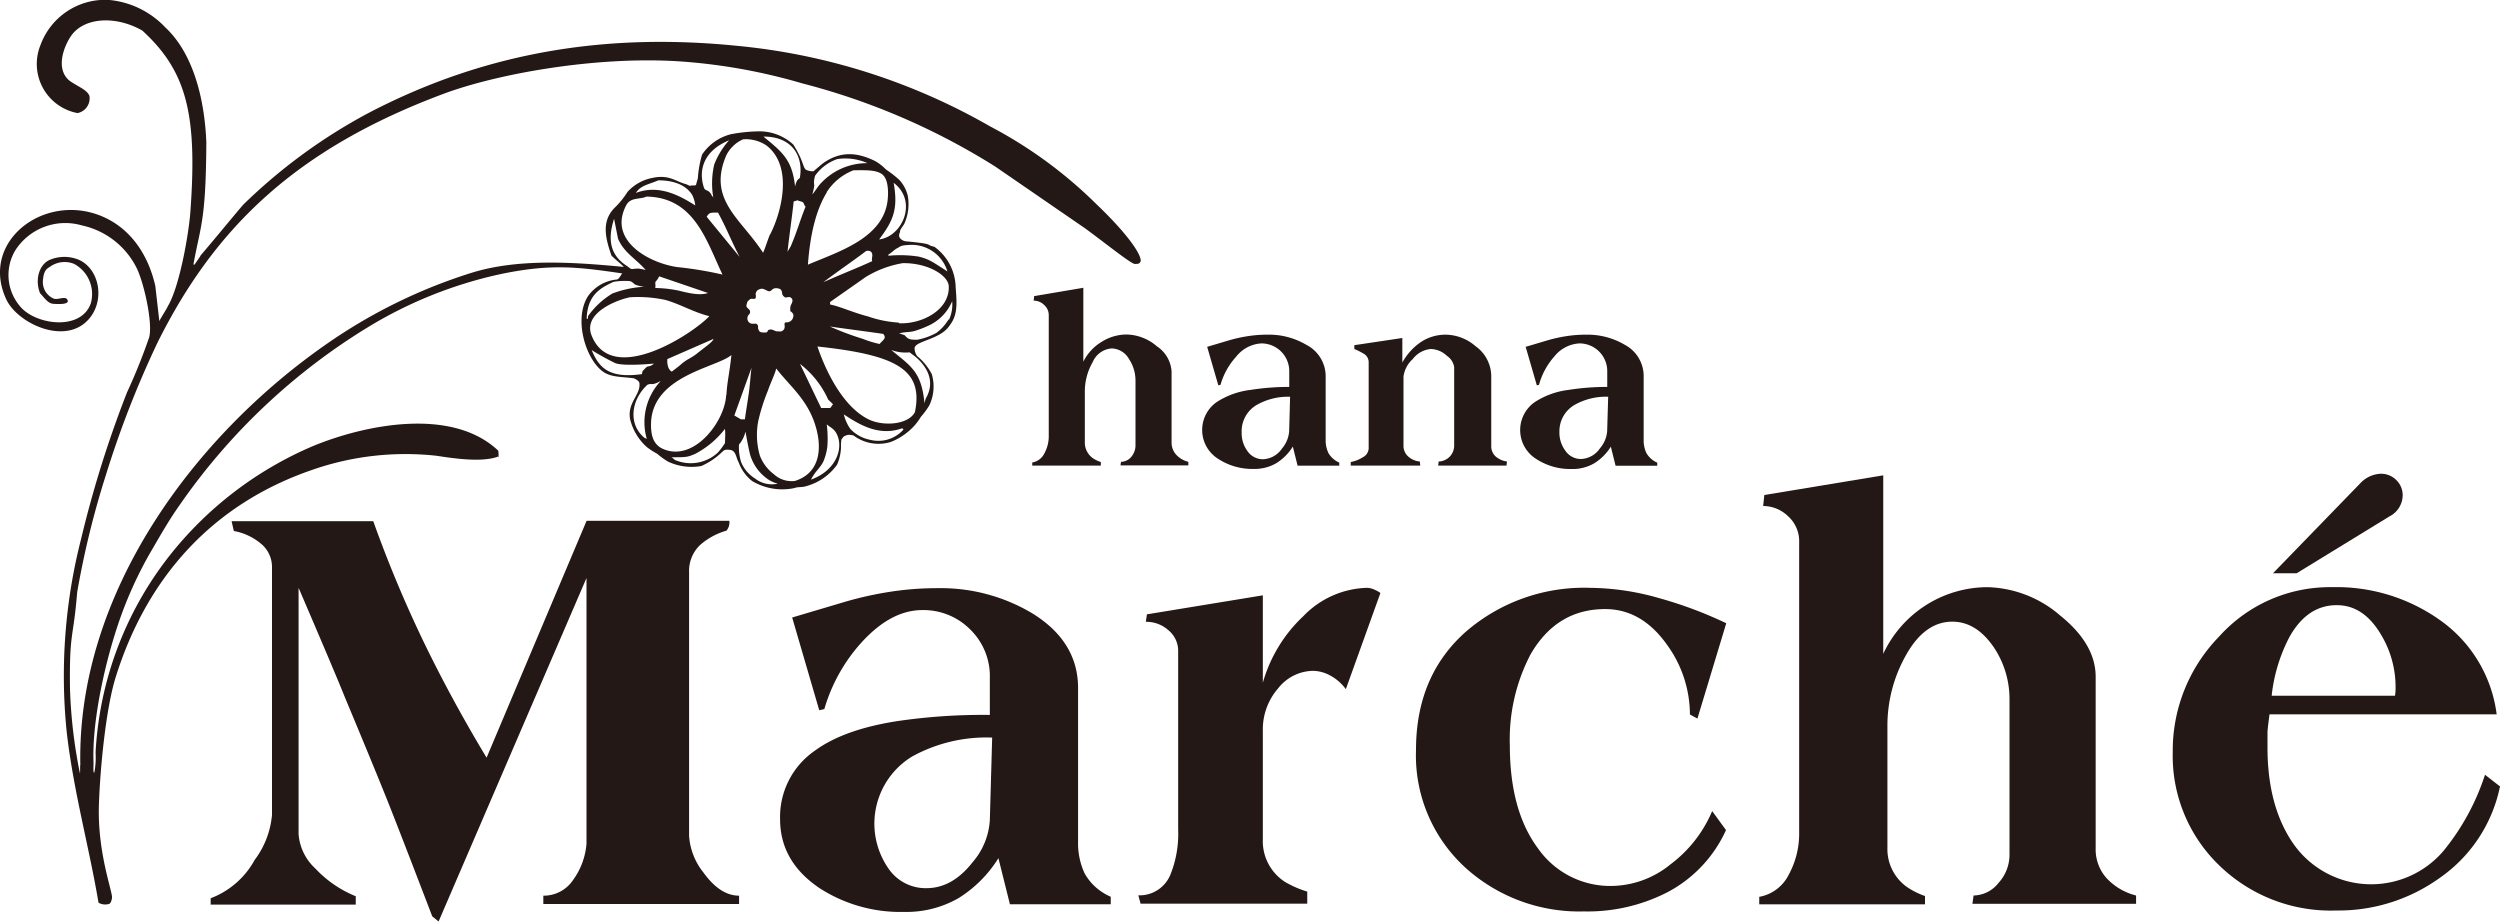 <?xml version="1.0" encoding="UTF-8"?> <svg xmlns="http://www.w3.org/2000/svg" id="レイヤー_3" data-name="レイヤー 3" viewBox="0 0 300 110.58"><defs><style>.cls-1{fill:none;}.cls-2{fill:#231815;}</style></defs><title>site-logo</title><path class="cls-1" d="M104.94,100.05a8.79,8.79,0,0,0,1.73,5.46,5.39,5.39,0,0,0,4.5,2.28c2.08,0,3.92-1,5.54-3.11a8.49,8.49,0,0,0,2.07-5.05l.28-9.88A18.46,18.46,0,0,0,109.44,92,8.77,8.77,0,0,0,104.94,100.05Z" transform="translate(0 -1.21)"></path><path class="cls-1" d="M149,53.1a3.61,3.61,0,0,0,.71,2.26,2.25,2.25,0,0,0,1.87,1A2.88,2.88,0,0,0,153.84,55a3.56,3.56,0,0,0,.86-2.1l.11-4.1a7.64,7.64,0,0,0-4,1A3.65,3.65,0,0,0,149,53.1Z" transform="translate(0 -1.21)"></path><path class="cls-1" d="M287.47,83.7a12.17,12.17,0,0,0-1.8-6.42q-2.07-3.45-5.25-3.45-3.53,0-5.67,3.79a19.67,19.67,0,0,0-2.15,7.11h14.8A6.24,6.24,0,0,0,287.47,83.7Z" transform="translate(0 -1.21)"></path><path class="cls-1" d="M187.13,53.1a3.61,3.61,0,0,0,.71,2.26,2.25,2.25,0,0,0,1.87,1A2.88,2.88,0,0,0,192,55a3.56,3.56,0,0,0,.86-2.1l.12-4.1a7.65,7.65,0,0,0-4,1A3.65,3.65,0,0,0,187.13,53.1Z" transform="translate(0 -1.21)"></path><path class="cls-2" d="M135.78,56a1.65,1.65,0,0,1-1.26.63l-.06.43h8.14v-.43a2.93,2.93,0,0,1-1.46-.86,2.13,2.13,0,0,1-.55-1.48V45.77a3.92,3.92,0,0,0-1.76-3,5.72,5.72,0,0,0-3.63-1.42,5.6,5.6,0,0,0-3,.88A5.75,5.75,0,0,0,130,44.61V35.74l-5.9,1-.06.55a1.75,1.75,0,0,1,1.26.52,1.61,1.61,0,0,1,.55,1.23V53.5a4.26,4.26,0,0,1-.52,2.11,2,2,0,0,1-1.46,1.1v.37h8.23v-.43a3.53,3.53,0,0,1-1-.49,2.3,2.3,0,0,1-.92-1.92v-6a7.06,7.06,0,0,1,.94-3.57,2.69,2.69,0,0,1,2.3-1.65,2.48,2.48,0,0,1,2.07,1.29,4.67,4.67,0,0,1,.77,2.58v7.72A2.11,2.11,0,0,1,135.78,56Z" transform="translate(0 -1.21)"></path><path class="cls-2" d="M150.05,48A9.55,9.55,0,0,0,146,49.46a4.09,4.09,0,0,0,.24,6.85,7.45,7.45,0,0,0,4.19,1.17,5.12,5.12,0,0,0,2.71-.68,6.16,6.16,0,0,0,2-2l.57,2.29h5v-.37a2.77,2.77,0,0,1-1.3-1.15,3.54,3.54,0,0,1-.33-1.6V46.33a4.24,4.24,0,0,0-2.3-3.73,8.82,8.82,0,0,0-4.67-1.23,15,15,0,0,0-2.24.16,17.7,17.7,0,0,0-2.32.5l-2.69.8,1.34,4.62.26-.06A8.46,8.46,0,0,1,148.35,44a4.13,4.13,0,0,1,3-1.58,3.33,3.33,0,0,1,3.36,3.4v1.82A29.51,29.51,0,0,0,150.05,48Zm4.76.83-.11,4.1a3.56,3.56,0,0,1-.86,2.1,2.88,2.88,0,0,1-2.29,1.29,2.25,2.25,0,0,1-1.87-1A3.61,3.61,0,0,1,149,53.1a3.65,3.65,0,0,1,1.86-3.33A7.64,7.64,0,0,1,154.81,48.82Z" transform="translate(0 -1.21)"></path><path class="cls-2" d="M170.38,56.59A2.33,2.33,0,0,1,169,56a1.67,1.67,0,0,1-.58-1.3V46.4a3.42,3.42,0,0,1,1.11-2.1,3.06,3.06,0,0,1,2.19-1.21,2.93,2.93,0,0,1,1.92.83,2,2,0,0,1,.86,1.32v9.49a1.91,1.91,0,0,1-1.86,1.86l-.06.49h8.2l.06-.49a2.59,2.59,0,0,1-1.38-.62,1.64,1.64,0,0,1-.51-1.23V46.31a4.46,4.46,0,0,0-1.9-3.57,5.57,5.57,0,0,0-3.55-1.37,5.36,5.36,0,0,0-3,.89,7.08,7.08,0,0,0-2.22,2.46V41.77l-5.76.86v.46a8.55,8.55,0,0,1,1.23.63,1.18,1.18,0,0,1,.49,1V55.05a1.28,1.28,0,0,1-.75,1.06,3.94,3.94,0,0,1-1.4.54v.43h8.34Z" transform="translate(0 -1.21)"></path><path class="cls-2" d="M188.21,48a9.55,9.55,0,0,0-4.05,1.47,4.09,4.09,0,0,0,.24,6.85,7.45,7.45,0,0,0,4.19,1.17,5.12,5.12,0,0,0,2.71-.68,6.16,6.16,0,0,0,2-2l.57,2.29h5v-.37a2.77,2.77,0,0,1-1.3-1.15,3.54,3.54,0,0,1-.33-1.6V46.33A4.24,4.24,0,0,0,195,42.6a8.82,8.82,0,0,0-4.67-1.23,15,15,0,0,0-2.24.16,17.7,17.7,0,0,0-2.32.5l-2.69.8,1.34,4.62.26-.06A8.46,8.46,0,0,1,186.51,44a4.13,4.13,0,0,1,3-1.58,3.33,3.33,0,0,1,3.36,3.4v1.82A29.59,29.59,0,0,0,188.21,48Zm4.77.83-.12,4.1A3.56,3.56,0,0,1,192,55a2.88,2.88,0,0,1-2.29,1.29,2.25,2.25,0,0,1-1.87-1,3.61,3.61,0,0,1-.71-2.26A3.65,3.65,0,0,1,189,49.77,7.65,7.65,0,0,1,193,48.82Z" transform="translate(0 -1.21)"></path><path class="cls-2" d="M94.87,59.86a3.93,3.93,0,0,0,.68-.15c.24-.05.81-.05,1-.11a6.74,6.74,0,0,0,3.9-2.63,5.64,5.64,0,0,0,.47-2.44,5.87,5.87,0,0,1,.05-.59c.09-.09.22-.31.32-.37a1.72,1.72,0,0,1,.51-.18,1.94,1.94,0,0,1,.64.09,5,5,0,0,0,4.47.76,7.63,7.63,0,0,0,2.81-1.94,7.47,7.47,0,0,0,.8-1.09,8.88,8.88,0,0,0,1-1.36,5.24,5.24,0,0,0,.29-3.76,7.17,7.17,0,0,0-1.75-2.15,1.61,1.61,0,0,1-.31-1c.06-.24.33-.42.58-.54.92-.45,2.64-.87,3.45-1.9,1-1.24,1.13-2.2.9-4.79a6.13,6.13,0,0,0-2.56-4.89c-1.21-.26.24-.3-3.38-.65a1.05,1.05,0,0,1-.74-.39c-.28-.38.09-.77,0-.82,0-.21.49-.79.54-.95a5.79,5.79,0,0,0,.41-3.23,4.28,4.28,0,0,0-1-1.95,12.6,12.6,0,0,0-1.62-1.27,6,6,0,0,0-1.27-1c-2.18-1.09-4.17-1.24-6.24.2-.22.16-1,.83-1.2,1a1.78,1.78,0,0,1-.93-.2c-.36-.31-.26-1.05-1.49-3a6,6,0,0,0-4-1.59,19.34,19.34,0,0,0-3.51.35,5.91,5.91,0,0,0-3.44,2.44,12.88,12.88,0,0,0-.5,2.72c0,.21-.17.63-.21.86s-.58.06-.63.16c-.33,0-.34-.12-.62-.2-1.27-.34-2-1.17-4-.74a5.36,5.36,0,0,0-3,1.69,9.84,9.84,0,0,1-1.51,1.87c-1.56,1.56-1.22,3.46-.4,5.76.42.45,1.06.91,1.48,1.36-6.24-.6-12.71-1-18.22.69a63.57,63.57,0,0,0-17.23,8.41C23.34,53.42,9.22,72.41,9.64,93c-.05,0,0,1-.05,1A59.88,59.88,0,0,1,8.4,83.89c-.09-7,.39-5.81.86-11.6a106.17,106.17,0,0,1,3.47-14.15,119.06,119.06,0,0,1,6.14-15.75C25.88,28.25,35.8,19,53.14,12.5c6.37-2.4,18.4-4.62,28.63-3.91a68.59,68.59,0,0,1,14.48,2.62,81.75,81.75,0,0,1,23.2,10l10.76,7.4c2,1.45,5.52,4.27,5.95,4.27s.62,0,.73-.37c0-1-2-3.64-5.32-6.8a53.32,53.32,0,0,0-12.75-9.33A75.19,75.19,0,0,0,88.46,6.71c-14.9-1.5-29.6.39-44.3,8.09a65.84,65.84,0,0,0-15,11c-2,2.36-3.09,3.72-5.1,6.08,0,.1-.69,1-.69,1.07h-.16c.86-4.73,1.5-5.2,1.55-14.67-.21-5.24-1.59-10.69-4.94-13.8a10.63,10.63,0,0,0-6.77-3.28A8.27,8.27,0,0,0,4.85,6.64,6,6,0,0,0,9.3,14.78a1.8,1.8,0,0,0,1.43-2.07c-.3-.73-1.29-1.06-2.33-1.77-1.83-1.41-.72-4.26.2-5.52,1.57-2.12,5.29-2.36,8.48-.54C22.44,9.79,23.7,15,22.84,26.69c-.2,2.66-1.31,9-2.72,11.3,0,.1-1,1.66-1,1.76l-.48-4.22c-.89-3.92-3.11-7.07-6.64-8.46C5.13,24.38-2.49,30.31.78,37.19c1.39,2.9,7.4,5.71,10.13,2,1.69-2.33.87-5.79-1.46-6.81a4.51,4.51,0,0,0-3.45,0c-1.27.53-1.85,2.34-1.2,4,.67.75,1,1.25,1.62,1.29s1.93.1,1.69-.45-1.07,0-1.65-.17l0,0c.1,0,.09,0,0,0l0,0h0a2.16,2.16,0,0,1-1.32-2c.07-1.39.47-1.59.86-1.83a3,3,0,0,1,2.9-.34,4.11,4.11,0,0,1,2,4.72c-1.18,3.41-6.78,2.58-8.55.3a5.77,5.77,0,0,1-.52-6.64,7.13,7.13,0,0,1,8-3,9.61,9.61,0,0,1,6.65,5.28c.88,1.95,1.86,6.55,1.42,8.15a70.17,70.17,0,0,1-2.66,6.61A133,133,0,0,0,9.74,65.85,66.27,66.27,0,0,0,8,89c.8,7.09,2.73,14,3.82,20.53a1.57,1.57,0,0,0,1.26.15c.11,0,.28-.21.36-.71.11-.69-1.76-5.37-1.57-11.17.14-4.36.83-11.53,2-15.29,3.74-12,11.61-20.8,23.58-24.91A34,34,0,0,1,52.36,55.9c2.11.32,5.3.8,7.28.15.06-.25.27.54.16-.75-5.62-5.33-16.15-3.06-22.15-.6A43.73,43.73,0,0,0,20.22,68.05a41.76,41.76,0,0,0-8.75,23.48,9.66,9.66,0,0,1-.15,2.38c-.18.13-.08-.83-.1-1.34-.17-4.45,1.17-11.12,2.94-16.41a48.17,48.17,0,0,1,3.75-8.42c1.17-2,2.28-4,3.7-6A75.09,75.09,0,0,1,44.24,40.42a51.64,51.64,0,0,1,15.61-6.27c6.2-1.33,9.47-.91,14.82-.13-.16.18-.39.68-.63.73a4.79,4.79,0,0,0-3.48,2c-1.79,2.81-.22,7.77,1.94,9.15,1,.61,2.19.51,3.58.71.71.34.66.55.66.8,0,1.28-1.5,2.23-1.12,4.14a6.61,6.61,0,0,0,2,3.31,8.77,8.77,0,0,0,1.24.8,9.13,9.13,0,0,0,1.3.94,6.62,6.62,0,0,0,4,.53,8.37,8.37,0,0,0,2.47-1.66c.22-.19.29-.37,1-.27s.7,1,1,1.46a5.07,5.07,0,0,0,1.62,2.27A7.06,7.06,0,0,0,94.87,59.86Zm.53-.94a3.12,3.12,0,0,1-2.53-.8,5.06,5.06,0,0,1-1.68-2.22A8.87,8.87,0,0,1,91,51.69a23.3,23.3,0,0,1,1.15-3.61c.32-.94.79-1.85,1-2.65,1.47,1.93,3.51,3.51,4.54,6.37S98.58,57.92,95.4,58.92ZM90,38.55c0-.14-.23-.31-.35-.44s-.09-.28,0-.56.09-.16.29-.38.56,0,.7-.15,0-.53.06-.65c.12-.3.2-.37.56-.49s.77.26,1,.28c.4.05.34-.51,1.16-.33.55.12.37.66.51.81a.87.87,0,0,0,.26.24c.16.12.55-.21.82.15s-.18.76-.17,1.07a2.3,2.3,0,0,0,0,.45c.51.34.38.59.28.9a.8.8,0,0,1-.69.44c-.14,0-.23,0-.28.13s.13.51-.14.79-.48.14-.8.16c-.14,0-.5-.22-.66-.22-.72,0-.13.42-.92.36-.52,0-.53-.19-.63-.39s.1-.4-.22-.64c-.13-.09-.63.1-.89-.18a.65.65,0,0,1-.16-.71C89.78,38.94,90.06,38.94,90,38.55Zm7.32,20.22c.49-1,1.07-1.35,1.48-2.17a6.82,6.82,0,0,0,.48-1.77,13.25,13.25,0,0,0-.07-2.7c.39.36.78.46,1.11,1C101.29,54.74,100.53,57.6,97.31,58.77ZM104.48,54a4.45,4.45,0,0,1-2.43-1.31,5,5,0,0,1-.79-1.75c1.63,1.06,4.12,2.72,7,1.66l.16.15A4,4,0,0,1,104.48,54Zm5.32-3.36c-.76,1.53-3.75,1.76-5.54.91-3-1.46-5.07-5.53-6.17-8.76C107.52,43.8,110.82,45.53,109.8,50.62Zm-5.14-18.09c-1.84.85-4,1.68-5.86,2.53,1.58-1.21,3.56-2.55,5.15-3.76.15,0,.46-.1.65.21S104.56,32.18,104.66,32.53Zm-5.15,7.83c2.06.3,4.44.6,6.49.9.06.15.2.19.16.45s-.44.51-.6.76a12.51,12.51,0,0,1-2-.61A35.5,35.5,0,0,1,99.51,40.36ZM109.83,44c1.26,1.05,2.54,2.9,1.24,5.07,0,.1-.13.44-.13.55-.36-3.85-1.65-4.46-4-6.42a4.77,4.77,0,0,0,2.21.29Zm4-4.46a5.6,5.6,0,0,1-1.47,1.62,7.71,7.71,0,0,1-2.29.82c-1,0-1.08-.08-1.55-.57-.11,0-.53-.2-.64-.2.91-.21,1.33-.1,2-.32a14.1,14.1,0,0,0,1.38-.53,5.64,5.64,0,0,0,3-3A4.31,4.31,0,0,1,113.88,39.58Zm-6,.38a13.59,13.59,0,0,1-3.67-.74c-1.77-.45-3.39-1.21-4.55-1.43v-.3l4.28-3a12.51,12.51,0,0,1,4.43-1.66c2.92-.05,5.39,1.38,5.53,2.72C114,38.44,110.58,40.13,107.89,40ZM109,30.61a4.48,4.48,0,0,1,4.69,3.17c-1.74-1.1-2.1-1.45-3.46-1.78a14.66,14.66,0,0,0-3.62-.1v-.15c.46-.25.6-.51,1.06-.76C108,30.84,108,30.65,109,30.61Zm-3.5-.67c1.65-2.21,2.31-3.57,1.74-6.79C110.14,25.34,108.33,29.55,105.53,29.94Zm-7.81-6.57a2.8,2.8,0,0,1,.12-1.07,5.43,5.43,0,0,1,2.66-2,6.55,6.55,0,0,1,3.63.49,7.54,7.54,0,0,0-5.88,2.74s-.69,1-.74,1A6.23,6.23,0,0,0,97.72,23.37Zm1.5.92a6.66,6.66,0,0,1,3.24-2.65c1.38,0,2.62-.07,3.38.45s.81,2,.72,3c-.42,4.67-5.83,6.28-9.58,7.88C97.22,29.31,97.92,26.42,99.22,24.29Zm.14,24.82.63.6-.32.46h-1.1c-.85-1.76-1.69-3.53-2.54-5.29A11.18,11.18,0,0,1,99.36,49.11ZM96.67,26c-.69,1.71-1,2.93-1.73,4.64,0,.1-.44.72-.44.82.21-2,.53-4.06.74-6.07l.48-.15c.14.12.47.13.62.24S96.5,25.88,96.67,26ZM96,22.45c0,.21-.19.16-.37.48a2.65,2.65,0,0,0-.22.67c-.34-3.17-1.47-4.1-3.8-6C95,17.58,96.4,19.88,96,22.45Zm-8.16-3.57a3.83,3.83,0,0,1,1.33-.95,4.43,4.43,0,0,1,2.81.74c3.22,2.5,1.83,7.94.45,10.65-.11.05-.76,2.16-.87,2.21-2.64-4.1-6.72-6.34-4.39-11.71A4.17,4.17,0,0,1,87.83,18.88Zm-.35-.83a9.46,9.46,0,0,0-1.78,2.89,10,10,0,0,0-.11,4s-.1-.21-.16-.21c-.41-.93-.84-.46-1-1.11C83.83,21.67,84.38,19.33,87.48,18.05ZM79,22.85c1.93,0,3.36.61,4.07,1.76a3.82,3.82,0,0,1,.36,1.25c-1.83-1.15-4.33-2.56-7.12-1.5C76.86,23.44,77.89,23.34,79,22.85ZM75.17,25.8c.51-.94,1.66-.64,2.4-1,5.78.09,7.21,5.35,9.13,9.36a43.62,43.62,0,0,0-5.43-.9C77.78,32.75,72.9,30,75.17,25.8ZM78.68,35a2.38,2.38,0,0,0,.42-.63l5.86,2c-1,.34-2.35,0-3.54-.29a14.7,14.7,0,0,0-2.79-.31C78.7,35.47,78.58,35.1,78.68,35Zm-5-7.58.48,2.42c.7,1.7,2.23,2.48,3.32,3.77a6.71,6.71,0,0,0-.85-.17,6.64,6.64,0,0,0-.79.06c-.27-.05-.34-.21-.71-.44C73.55,32,72.72,30.36,73.72,27.37ZM70.56,39.45H70.4c.09-2.83,1.62-3.68,3.23-4.42a8.13,8.13,0,0,1,1.93-.09c.31.06.46.3.67.43a4.2,4.2,0,0,0,1.08.25,12.85,12.85,0,0,0-3.82.81,9.71,9.71,0,0,0-2.93,2.72Zm5.06-2.57a15.73,15.73,0,0,1,4.22.32c1.75.49,3.38,1.48,5.28,1.95-2,2.13-11.6,8.41-14.09,2.41C69.79,38.72,74.26,37.12,75.62,36.88Zm10,5c-.07.36-1.06,1-2,1.77-.77.6-1.16.62-2,1.37-.3.26-1,.78-1,.78s-.61-.2-.54-1.5ZM71,43.22a30.44,30.44,0,0,0,2.84,1.57c1.08.4,4.63.05,4.63.05a1.24,1.24,0,0,1-.67.34c-.22,0-.45.33-.62.49s-.06.31-.18.44C73,46.66,71.85,45.26,71,43.22Zm6.58,10.64c-.06,0-.17-.1-.23-.1-1.94-1.57-1.7-4.48.33-6.37.45-.2.51,0,.92-.16.12,0,.54-.24.68-.29A7.23,7.23,0,0,0,77.61,53.86Zm9.39.56a8.35,8.35,0,0,1-.82,1.09,4.79,4.79,0,0,1-5.05.94c-.11,0-.44-.37-.55-.37,1.8,0,1.92,0,2.86-.4a10.83,10.83,0,0,0,3.58-3C87.07,53.24,87,53.92,87,54.42Zm.17-5.81c-.15,3.24-4,8.25-7.75,6.39-.91-.5-1.25-1.36-1.27-2.72-.08-6,7.88-6.93,9.65-8.47C87.54,46,87.25,47.06,87.17,48.61ZM84.8,27.22c.33-.51.41-.5,1.36-.5,1,1.81,1.65,3.52,2.6,5.33Zm3.32,23.85,2.06-5.73c-.13,1-.16,1.77-.29,2.79s-.37,2.36-.5,3.4h-.48Zm2.47,7.55a4.13,4.13,0,0,1-1.67-2,5.93,5.93,0,0,1-.24-2.06A3.74,3.74,0,0,0,89.46,53s.38,2.22.6,2.92a5.43,5.43,0,0,0,1.81,2.59,3.74,3.74,0,0,0,1.47.74A3.28,3.28,0,0,1,90.59,58.62Z" transform="translate(0 -1.21)"></path><path class="cls-2" d="M84.42,105.92a7.85,7.85,0,0,1-1.73-4.42V69.87A4.29,4.29,0,0,1,84,66.62a8.16,8.16,0,0,1,3.17-1.73,1.51,1.51,0,0,0,.35-1.18H70.39l-12,28.42q-4.22-7-7.6-14a148.91,148.91,0,0,1-6-14.38h-17l.27,1.18a7,7,0,0,1,3.37,1.62,3.61,3.61,0,0,1,1.21,2.73V99a10.49,10.49,0,0,1-2.08,5.4A10.08,10.08,0,0,1,25.28,109v.76H42.69v-1a13.67,13.67,0,0,1-4.86-3.34,6.23,6.23,0,0,1-2-4.1V71.75q4.43,10.31,5.53,13.07,3.87,9.27,5.39,13.11t5.12,13.24l.76.62L70.38,70.57v31.87a8.51,8.51,0,0,1-1.59,4.34,4.23,4.23,0,0,1-3.59,1.91v1H88.69v-1C87.18,108.69,85.75,107.77,84.42,105.92Z" transform="translate(0 -1.21)"></path><path class="cls-2" d="M130.17,106.05a8.58,8.58,0,0,1-.8-3.87V83.79q0-5.61-5.53-9a21.39,21.39,0,0,0-11.28-3,36.68,36.68,0,0,0-5.39.38,42.77,42.77,0,0,0-5.61,1.21l-6.5,1.93,3.25,11.13.61-.14a20.37,20.37,0,0,1,4.54-8.08c2.34-2.54,4.74-3.8,7.22-3.8a7.91,7.91,0,0,1,5.73,2.31,7.82,7.82,0,0,1,2.37,5.84V87a70.74,70.74,0,0,0-11.21.76q-6.33,1-9.77,3.52a9.66,9.66,0,0,0-4.19,8.23q0,5.11,4.77,8.3a17.88,17.88,0,0,0,10.1,2.83A12.58,12.58,0,0,0,115,109a14.9,14.9,0,0,0,4.81-4.81l1.38,5.53h12.1v-.9A6.56,6.56,0,0,1,130.17,106.05Zm-11.39-6.42a8.49,8.49,0,0,1-2.07,5.05c-1.62,2.07-3.46,3.11-5.54,3.11a5.39,5.39,0,0,1-4.5-2.28A9.43,9.43,0,0,1,109.44,92a18.46,18.46,0,0,1,9.62-2.28Z" transform="translate(0 -1.21)"></path><path class="cls-2" d="M164.06,71.75a11,11,0,0,0-7.65,3.39,17.49,17.49,0,0,0-4.87,8V72.65l-13.91,2.28-.13.9a3.93,3.93,0,0,1,2.7,1,3.19,3.19,0,0,1,1.18,2.49v21.45a13.13,13.13,0,0,1-.9,5.32,4,4,0,0,1-3.88,2.56l.27,1h20v-1.45a12,12,0,0,1-2.7-1.18,5.82,5.82,0,0,1-2.63-5.11V88.9a7.5,7.5,0,0,1,1.83-5.08,5.43,5.43,0,0,1,4.19-2.11,4.44,4.44,0,0,1,2.1.58,5.57,5.57,0,0,1,1.84,1.62l4.15-11.54A3.06,3.06,0,0,0,165,72,2.25,2.25,0,0,0,164.06,71.75Z" transform="translate(0 -1.21)"></path><path class="cls-2" d="M192.62,74.3q4.42,0,7.47,4.35a14.27,14.27,0,0,1,2.7,8.3l.9.49L207.15,76a49.07,49.07,0,0,0-8-3,30.94,30.94,0,0,0-8.36-1.25A21.68,21.68,0,0,0,175.92,77q-6,5.3-6,14.21a18.24,18.24,0,0,0,6.15,14.32,20.37,20.37,0,0,0,14,5.05,21,21,0,0,0,10-2.29,15.78,15.78,0,0,0,7.05-7.47l-1.66-2.28a15.48,15.48,0,0,1-5,6.39,11.36,11.36,0,0,1-6.92,2.59,10.58,10.58,0,0,1-9-4.53q-3.36-4.53-3.36-12.34a22,22,0,0,1,2.49-10.92Q186.81,74.3,192.62,74.3Z" transform="translate(0 -1.21)"></path><path class="cls-2" d="M251.48,103V82.43q0-3.93-4.25-7.35a13.87,13.87,0,0,0-8.74-3.41,13.84,13.84,0,0,0-12.5,8V58.25l-14.27,2.36-.14,1.32a4.31,4.31,0,0,1,3,1.24,4,4,0,0,1,1.32,3v34.92a10.31,10.31,0,0,1-1.25,5.08,4.92,4.92,0,0,1-3.54,2.66v.9h19.89v-1a8.92,8.92,0,0,1-2.29-1.17,5.59,5.59,0,0,1-2.22-4.64V88.42a17.18,17.18,0,0,1,2.24-8.61c1.49-2.66,3.34-4,5.55-4q2.89,0,5,3.11a11.13,11.13,0,0,1,1.86,6.23v18.61a5,5,0,0,1-1.31,3.39,3.88,3.88,0,0,1-3,1.52l-.14,1h19.64v-1a7.23,7.23,0,0,1-3.53-2.07A5.15,5.15,0,0,1,251.48,103Z" transform="translate(0 -1.21)"></path><path class="cls-2" d="M286.73,63.18a2.87,2.87,0,0,0,1.59-2.49,2.53,2.53,0,0,0-.76-1.87,2.57,2.57,0,0,0-1.87-.76,3.55,3.55,0,0,0-2.49,1.18L272.76,70h2.84Z" transform="translate(0 -1.21)"></path><path class="cls-2" d="M298.2,94.18a28.13,28.13,0,0,1-5,9.16A11.4,11.4,0,0,1,275,102.16q-2.91-4.43-2.9-11.28,0-1.18,0-1.74c0-.37.1-1.1.24-2.21h27.26a16.35,16.35,0,0,0-6.92-11.39,21.46,21.46,0,0,0-12.86-3.87,17.86,17.86,0,0,0-13.52,5.92,19.59,19.59,0,0,0-5.57,13.87A18.24,18.24,0,0,0,266.25,105a19.21,19.21,0,0,0,14.11,5.47,20.84,20.84,0,0,0,12.38-3.89,17.65,17.65,0,0,0,7.26-11ZM274.75,77.62q2.14-3.8,5.67-3.79,3.18,0,5.25,3.45a12.17,12.17,0,0,1,1.8,6.42,6.24,6.24,0,0,1-.07,1H272.6A19.67,19.67,0,0,1,274.75,77.62Z" transform="translate(0 -1.21)"></path></svg> 